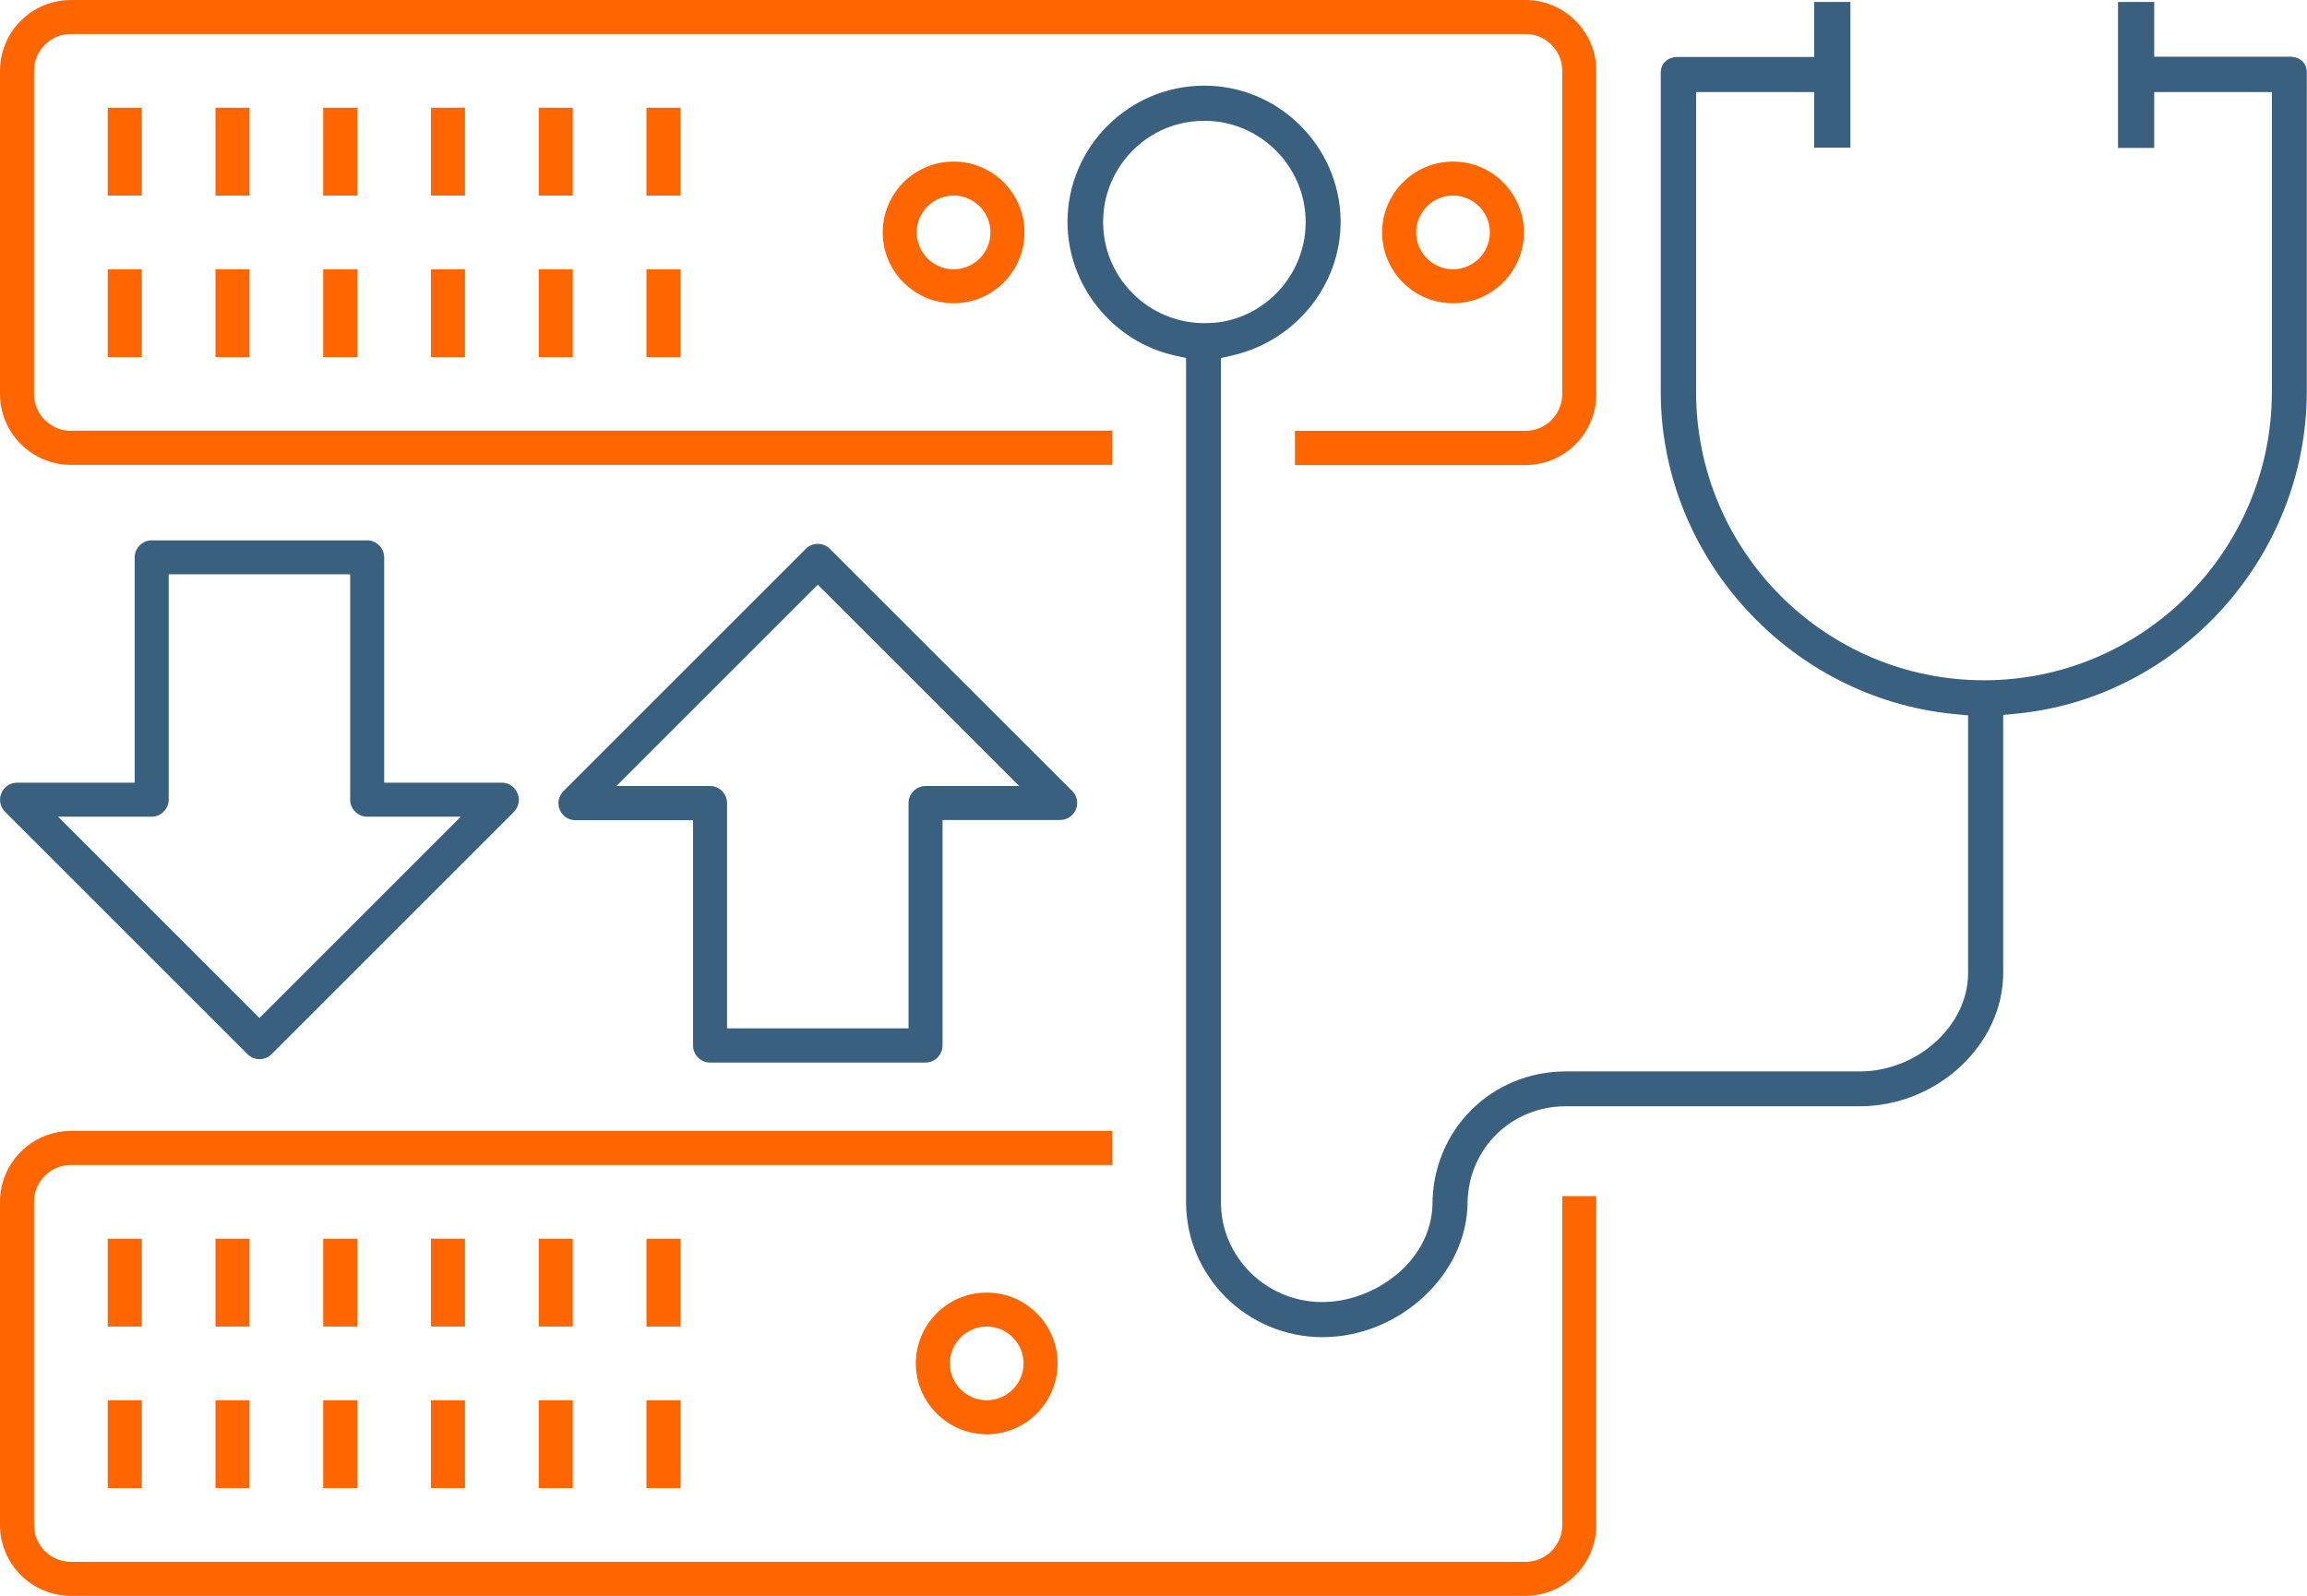 <?xml version="1.0" encoding="utf-8"?>
<!-- Generator: Adobe Illustrator 23.0.1, SVG Export Plug-In . SVG Version: 6.00 Build 0)  -->
<svg version="1.1"
	 id="svg71" xmlns:cc="http://creativecommons.org/ns#" xmlns:dc="http://purl.org/dc/elements/1.1/" xmlns:inkscape="http://www.inkscape.org/namespaces/inkscape" xmlns:rdf="http://www.w3.org/1999/02/22-rdf-syntax-ns#" xmlns:sodipodi="http://sodipodi.sourceforge.net/DTD/sodipodi-0.dtd" xmlns:svg="http://www.w3.org/2000/svg"
	 xmlns="http://www.w3.org/2000/svg" xmlns:xlink="http://www.w3.org/1999/xlink" x="0px" y="0px" viewBox="0 0 1044.9 723"
	 style="enable-background:new 0 0 1044.9 723;" xml:space="preserve">
<style type="text/css">
	.st0{fill:#FF6600;}
	.st1{fill:#39607F;}
</style>
<sodipodi:namedview  bordercolor="#666666" borderopacity="1" gridtolerance="10" guidetolerance="10" id="namedview73" inkscape:current-layer="svg71" inkscape:cx="500" inkscape:cy="500" inkscape:pageopacity="0" inkscape:pageshadow="2" inkscape:window-height="778" inkscape:window-maximized="0" inkscape:window-width="1270" inkscape:window-x="156" inkscape:window-y="0" inkscape:zoom="0.236" objecttolerance="10" pagecolor="#ffffff" showgrid="false">
	</sodipodi:namedview>
<g>
	<path class="st0" d="M658.1,73.2c-17.7,0-32.1,14.4-32.1,32.1s14.4,32.1,32.1,32.1s32.1-14.4,32.1-32.1
		C690.2,87.6,675.8,73.2,658.1,73.2z M658.1,122c-9.2,0-16.7-7.5-16.7-16.7s7.5-16.7,16.7-16.7s16.7,7.5,16.7,16.7
		S667.3,122,658.1,122z"/>
	<path class="st0" d="M431.9,73.2c-17.7,0-32.1,14.4-32.1,32.1s14.4,32.1,32.1,32.1S464,123,464,105.3S449.6,73.2,431.9,73.2z
		 M431.9,122c-9.2,0-16.7-7.5-16.7-16.7s7.5-16.7,16.7-16.7s16.7,7.5,16.7,16.7S441.1,122,431.9,122z"/>
	<rect x="48.8" y="122" class="st0" width="15.4" height="39.8"/>
	<rect x="97.6" y="122" class="st0" width="15.4" height="39.8"/>
	<rect x="146.4" y="122" class="st0" width="15.4" height="39.8"/>
	<rect x="195.2" y="122" class="st0" width="15.4" height="39.8"/>
	<rect x="244" y="122" class="st0" width="15.4" height="39.8"/>
	<rect x="292.8" y="122" class="st0" width="15.4" height="39.8"/>
	<rect x="48.8" y="48.8" class="st0" width="15.4" height="39.8"/>
	<rect x="97.6" y="48.8" class="st0" width="15.4" height="39.8"/>
	<rect x="146.4" y="48.8" class="st0" width="15.4" height="39.8"/>
	<rect x="195.2" y="48.8" class="st0" width="15.4" height="39.8"/>
	<rect x="244" y="48.8" class="st0" width="15.4" height="39.8"/>
	<rect x="292.8" y="48.8" class="st0" width="15.4" height="39.8"/>
	<path class="st0" d="M446.9,585.6c-17.7,0-32.1,14.4-32.1,32.1c0,17.7,14.4,32.1,32.1,32.1s32.1-14.4,32.1-32.1
		S464.6,585.6,446.9,585.6z M446.9,634.4c-9.2,0-16.7-7.5-16.7-16.7s7.5-16.7,16.7-16.7s16.7,7.5,16.7,16.7S456.1,634.4,446.9,634.4
		z"/>
	<path class="st1" d="M487.3,366.7c1.2-2.9,0.5-6.2-1.7-8.4L375.8,248.6c-1.5-1.5-3.5-2.2-5.4-2.2c-2,0-3.9,0.7-5.4,2.2L255.2,358.4
		c-2.2,2.2-2.9,5.5-1.7,8.4s4,4.8,7.1,4.8h53.3v102.1c0,4.2,3.5,7.7,7.7,7.7h97.6c4.2,0,7.7-3.5,7.7-7.7V371.5h53.3
		C483.3,371.5,486.1,369.6,487.3,366.7z M419.2,356.1c-4.2,0-7.7,3.5-7.7,7.7v102.1h-82.2V363.8c0-4.2-3.5-7.7-7.7-7.7h-42.4
		l91.2-91.2l91.2,91.2L419.2,356.1L419.2,356.1z"/>
	<path class="st1" d="M234.4,359.4c-1.2-2.9-4-4.8-7.1-4.8H174V252.5c0-4.2-3.5-7.7-7.7-7.7H68.7c-4.2,0-7.7,3.5-7.7,7.7v102.1H7.7
		c-3.1,0-5.9,1.9-7.1,4.8s-0.5,6.2,1.7,8.4l109.8,109.8c3,3,7.9,3,10.9,0l109.8-109.8C235,365.5,235.6,362.2,234.4,359.4z
		 M117.5,461.2L26.3,370h42.4c4.2,0,7.7-3.5,7.7-7.7V260.2h82.2v102.1c0,4.2,3.5,7.7,7.7,7.7h42.4L117.5,461.2z"/>
	<rect x="48.8" y="634.4" class="st0" width="15.4" height="39.8"/>
	<rect x="97.6" y="634.4" class="st0" width="15.4" height="39.8"/>
	<rect x="146.4" y="634.4" class="st0" width="15.4" height="39.8"/>
	<rect x="195.2" y="634.4" class="st0" width="15.4" height="39.8"/>
	<rect x="244" y="634.4" class="st0" width="15.4" height="39.8"/>
	<rect x="292.8" y="634.4" class="st0" width="15.4" height="39.8"/>
	<rect x="48.8" y="561.2" class="st0" width="15.4" height="39.8"/>
	<rect x="97.6" y="561.2" class="st0" width="15.4" height="39.8"/>
	<rect x="146.4" y="561.2" class="st0" width="15.4" height="39.8"/>
	<rect x="195.2" y="561.2" class="st0" width="15.4" height="39.8"/>
	<rect x="244" y="561.2" class="st0" width="15.4" height="39.8"/>
	<rect x="292.8" y="561.2" class="st0" width="15.4" height="39.8"/>
	<path class="st0" d="M707.6,541.9v2.6v117.2v29.2c0,9.2-7.5,16.7-16.7,16.7H32.1c-9.2,0-16.7-7.5-16.7-16.7V544.5
		c0-9.2,7.5-16.7,16.7-16.7h471.6v-15.4H32.1C14.4,512.4,0,526.8,0,544.5v146.4C0,708.6,14.4,723,32.1,723h658.8
		c17.7,0,32.1-14.4,32.1-32.1V544.5c0-0.9,0-1.7-0.1-2.6H707.6z"/>
	<g>
		<path class="st1" d="M1037.3,25.7h-61.6V0.9h-16.4V67h16.4V41.7h53.3v135.8c0,72.1-58.5,130.7-130.4,130.7
			s-130.4-58.6-130.4-130.7V41.7h53.5v25.2h16.4v-66h-16.4v24.9H760c-4.7,0-7.8,2.9-7.8,7.2v144.6c0,74.7,58.4,138.7,132.9,145.9
			l6.3,0.6v116.8c0,23.7-22.9,44.5-49,44.5H709.3c-33.9,0-60.5,26.6-60.5,60.5c-0.8,26-26.6,44-49.9,44c-25.3,0-45.9-20.3-45.9-45.2
			v-6.5h0V181.5h0v-19.3l4.4-1c29.2-6.3,50.1-32.1,49.8-61.3c-0.4-33.7-28.1-61.1-61.7-61.1c-34.2,0-62,27.7-62,61.8
			c0,28.6,20.3,54,48.3,60.4l5.4,1.2V181v14.1v15.5v327.1v6.9c0,33.7,27.7,61.2,61.8,61.2c35,0,65.7-28.7,65.7-61.3
			c0.6-24.4,20-43.3,44.5-43.3H843c34.8-0.4,64.3-28.1,64.3-60.5V323.9l6.2-0.6c73.6-7.2,131.3-71.3,131.3-145.9V32.9
			C1044.9,28.7,1041.8,25.7,1037.3,25.7z M545.5,146.4c-12.2,0-23.8-4.8-32.4-13.4c-9.9-9.9-14.7-23.5-13.2-37.4
			c2.3-21.3,19.3-38.4,40.6-40.6c13.9-1.5,27.5,3.3,37.4,13.2s14.7,23.5,13.2,37.4c-2.3,21.3-19.3,38.4-40.6,40.6
			C548.8,146.3,547.2,146.4,545.5,146.4z"/>
		<path class="st0" d="M503.7,195.1H32.1v0.1c-9.2,0-16.7-7.5-16.7-16.7V32.1c0-9.2,7.5-16.7,16.7-16.7h658.8
			c9.2,0,16.7,7.5,16.7,16.7v146.4c0,9.2-7.5,16.7-16.7,16.7H586.5v15.5h104.4c17.7,0,32.1-14.4,32.1-32.1V32.1
			C723,14.4,708.6,0,690.9,0H32.1C14.4,0,0,14.4,0,32.1v146.4c0,17.7,14.4,32.1,32.1,32.1h471.6V195.1z"/>
	</g>
</g>
</svg>

